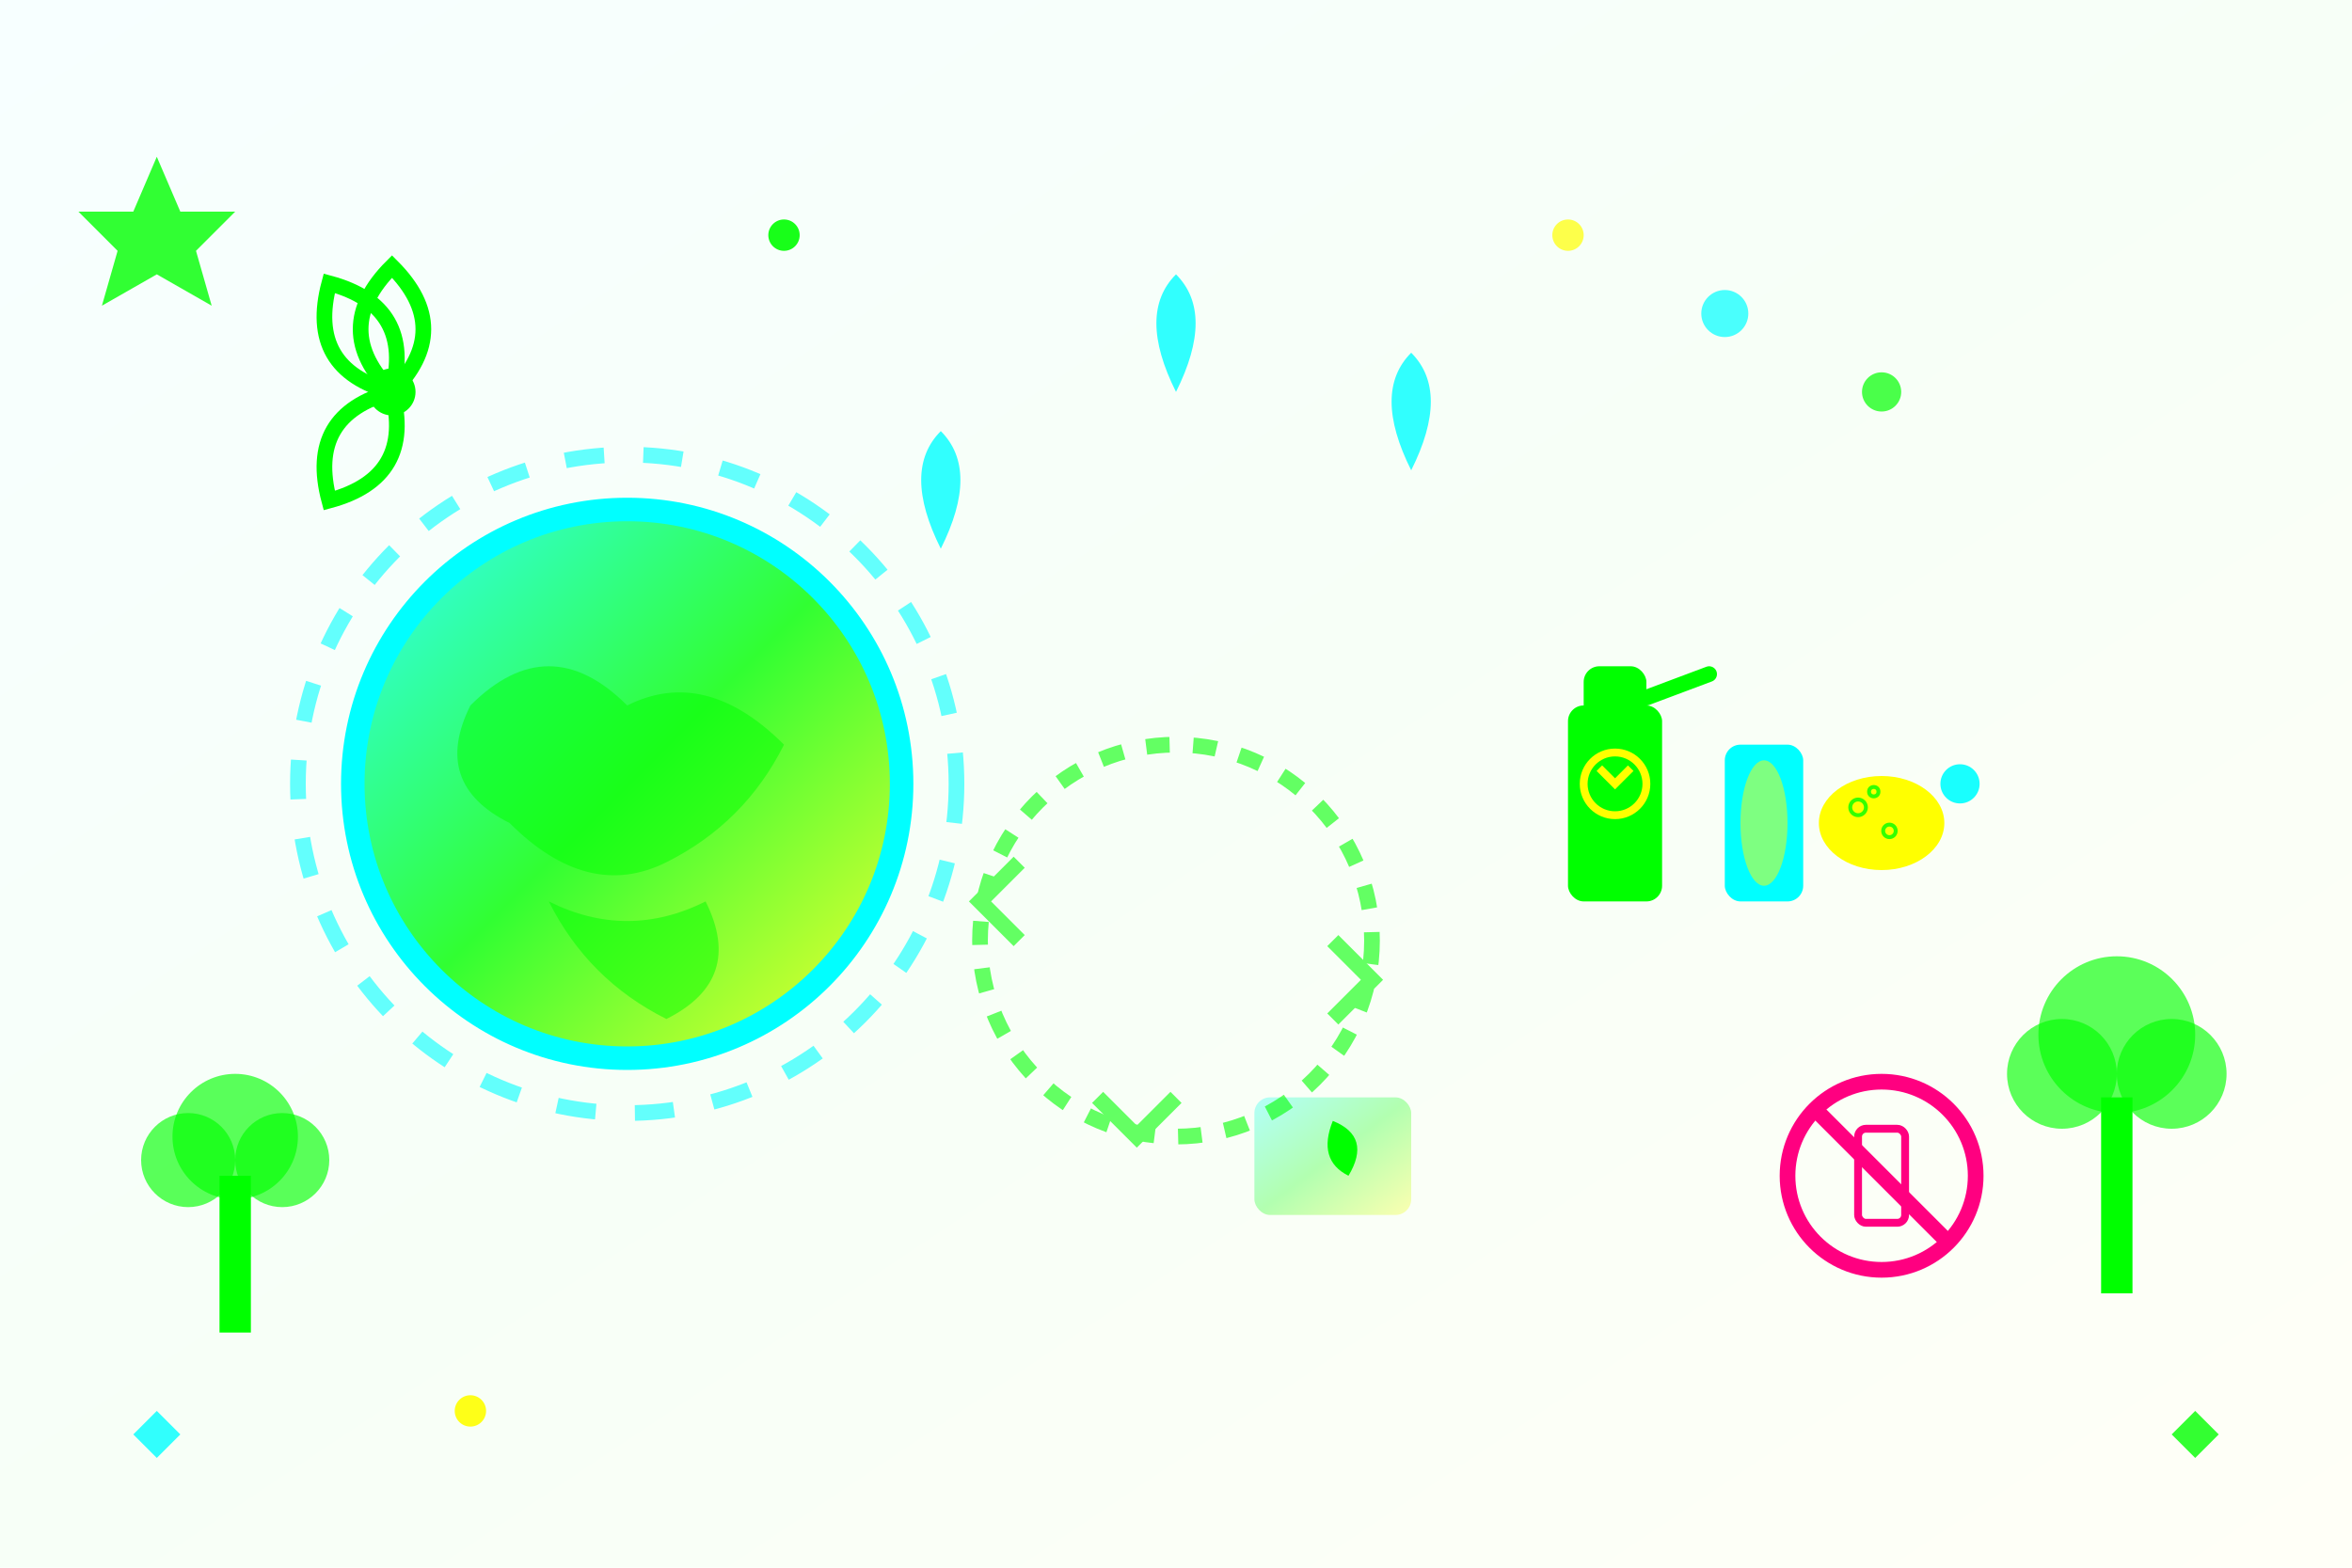 <svg width="300" height="200" viewBox="0 0 300 200" fill="none" xmlns="http://www.w3.org/2000/svg">
  <defs>
    <linearGradient id="blog4Gradient" x1="0%" y1="0%" x2="100%" y2="100%">
      <stop offset="0%" style="stop-color:#00FFFF;stop-opacity:0.8" />
      <stop offset="50%" style="stop-color:#00FF00;stop-opacity:0.8" />
      <stop offset="100%" style="stop-color:#FFFF00;stop-opacity:0.8" />
    </linearGradient>
    <filter id="blog4Glow">
      <feGaussianBlur stdDeviation="2" result="coloredBlur"/>
      <feMerge> 
        <feMergeNode in="coloredBlur"/>
        <feMergeNode in="SourceGraphic"/>
      </feMerge>
    </filter>
  </defs>
  
  <!-- Environmental background -->
  <rect x="0" y="0" width="300" height="200" fill="url(#blog4Gradient)" opacity="0.2" filter="url(#blog4Glow)"/>
  
  <!-- Earth/Planet -->
  <g transform="translate(80, 100)">
    <circle cx="0" cy="0" r="35" fill="url(#blog4Gradient)" stroke="#00FFFF" stroke-width="3" filter="url(#blog4Glow)"/>
    
    <!-- Continents -->
    <path d="M-20,-10 Q-10,-20 0,-10 Q10,-15 20,-5 Q15,5 5,10 Q-5,15 -15,5 Q-25,0 -20,-10" 
          fill="#00FF00" opacity="0.7" filter="url(#blog4Glow)"/>
    <path d="M-10,15 Q0,20 10,15 Q15,25 5,30 Q-5,25 -10,15" 
          fill="#00FF00" opacity="0.7" filter="url(#blog4Glow)"/>
    
    <!-- Protective shield around Earth -->
    <circle cx="0" cy="0" r="42" fill="none" stroke="#00FFFF" stroke-width="2" opacity="0.6" stroke-dasharray="5,5" filter="url(#blog4Glow)">
      <animate attributeName="stroke-dashoffset" values="0;20" dur="3s" repeatCount="indefinite"/>
    </circle>
  </g>
  
  <!-- Eco-friendly cleaning products -->
  <g transform="translate(200, 80)">
    <!-- Green cleaning bottle -->
    <rect x="0" y="10" width="12" height="25" rx="2" fill="#00FF00" filter="url(#blog4Glow)"/>
    <rect x="2" y="5" width="8" height="8" rx="2" fill="#00FF00" filter="url(#blog4Glow)"/>
    <line x1="10" y1="9" x2="18" y2="6" stroke="#00FF00" stroke-width="2" stroke-linecap="round" filter="url(#blog4Glow)"/>
    
    <!-- Eco label -->
    <circle cx="6" cy="20" r="4" fill="none" stroke="#FFFF00" stroke-width="1" filter="url(#blog4Glow)"/>
    <path d="M4,18 L6,20 L8,18" stroke="#FFFF00" stroke-width="1" fill="none" filter="url(#blog4Glow)"/>
    
    <!-- Biodegradable soap -->
    <rect x="20" y="15" width="10" height="20" rx="2" fill="#00FFFF" filter="url(#blog4Glow)"/>
    <ellipse cx="25" cy="25" rx="3" ry="8" fill="#FFFF00" opacity="0.7" filter="url(#blog4Glow)"/>
    
    <!-- Natural sponge -->
    <ellipse cx="40" cy="25" rx="8" ry="6" fill="#FFFF00" filter="url(#blog4Glow)"/>
    <g stroke="#00FF00" stroke-width="0.5" opacity="0.8">
      <circle cx="37" cy="23" r="1" fill="none"/>
      <circle cx="41" cy="26" r="0.8" fill="none"/>
      <circle cx="39" cy="21" r="0.6" fill="none"/>
    </g>
  </g>
  
  <!-- Recycling symbols -->
  <g transform="translate(50, 50)">
    <!-- Recycling arrows -->
    <path d="M0,0 Q-8,-8 0,-16 Q8,-8 0,0" stroke="#00FF00" stroke-width="2" fill="none" filter="url(#blog4Glow)"/>
    <path d="M0,0 Q8,8 16,0 Q8,-8 0,0" stroke="#00FF00" stroke-width="2" fill="none" transform="rotate(120)" filter="url(#blog4Glow)"/>
    <path d="M0,0 Q8,8 16,0 Q8,-8 0,0" stroke="#00FF00" stroke-width="2" fill="none" transform="rotate(240)" filter="url(#blog4Glow)"/>
    
    <!-- Center circle -->
    <circle cx="0" cy="0" r="3" fill="#00FF00" filter="url(#blog4Glow)"/>
  </g>
  
  <!-- Plants/Trees representing nature -->
  <g transform="translate(30, 150)">
    <!-- Tree trunk -->
    <rect x="-2" y="0" width="4" height="20" fill="#00FF00" filter="url(#blog4Glow)"/>
    
    <!-- Tree leaves -->
    <circle cx="0" cy="-5" r="8" fill="#00FF00" opacity="0.8" filter="url(#blog4Glow)"/>
    <circle cx="-6" cy="-2" r="6" fill="#00FF00" opacity="0.8" filter="url(#blog4Glow)"/>
    <circle cx="6" cy="-2" r="6" fill="#00FF00" opacity="0.8" filter="url(#blog4Glow)"/>
  </g>
  
  <g transform="translate(270, 140)">
    <!-- Another tree -->
    <rect x="-2" y="0" width="4" height="25" fill="#00FF00" filter="url(#blog4Glow)"/>
    <circle cx="0" cy="-8" r="10" fill="#00FF00" opacity="0.8" filter="url(#blog4Glow)"/>
    <circle cx="-7" cy="-3" r="7" fill="#00FF00" opacity="0.8" filter="url(#blog4Glow)"/>
    <circle cx="7" cy="-3" r="7" fill="#00FF00" opacity="0.8" filter="url(#blog4Glow)"/>
  </g>
  
  <!-- Water droplets representing clean water -->
  <g opacity="0.8">
    <path d="M150,50 Q145,40 150,35 Q155,40 150,50" fill="#00FFFF" filter="url(#blog4Glow)">
      <animate attributeName="opacity" values="0.5;1;0.5" dur="2s" repeatCount="indefinite"/>
    </path>
    <path d="M180,60 Q175,50 180,45 Q185,50 180,60" fill="#00FFFF" filter="url(#blog4Glow)">
      <animate attributeName="opacity" values="0.5;1;0.5" dur="2.2s" repeatCount="indefinite"/>
    </path>
    <path d="M120,70 Q115,60 120,55 Q125,60 120,70" fill="#00FFFF" filter="url(#blog4Glow)">
      <animate attributeName="opacity" values="0.5;1;0.5" dur="1.8s" repeatCount="indefinite"/>
    </path>
  </g>
  
  <!-- Chemical-free indicators -->
  <g transform="translate(240, 150)">
    <!-- No chemicals symbol -->
    <circle cx="0" cy="0" r="12" fill="none" stroke="#FF0080" stroke-width="2" filter="url(#blog4Glow)"/>
    <line x1="-8" y1="-8" x2="8" y2="8" stroke="#FF0080" stroke-width="2" filter="url(#blog4Glow)"/>
    
    <!-- Chemical bottle crossed out -->
    <rect x="-3" y="-6" width="6" height="12" rx="1" fill="none" stroke="#FF0080" stroke-width="1" filter="url(#blog4Glow)"/>
  </g>
  
  <!-- Bio-degradable packaging -->
  <g transform="translate(160, 140)">
    <rect x="0" y="0" width="20" height="15" rx="2" fill="url(#blog4Gradient)" opacity="0.6" filter="url(#blog4Glow)"/>
    
    <!-- Leaf symbol on package -->
    <path d="M10,3 Q15,5 12,10 Q8,8 10,3" fill="#00FF00" filter="url(#blog4Glow)"/>
    <line x1="10" y1="7" x2="12" y2="9" stroke="#00FF00" stroke-width="0.5" filter="url(#blog4Glow)"/>
  </g>
  
  <!-- Air quality indicators -->
  <g opacity="0.7">
    <circle cx="220" cy="40" r="3" fill="#00FFFF" filter="url(#blog4Glow)">
      <animate attributeName="r" values="2;4;2" dur="3s" repeatCount="indefinite"/>
      <animate attributeName="cy" values="40;30;40" dur="4s" repeatCount="indefinite"/>
    </circle>
    <circle cx="240" cy="50" r="2.5" fill="#00FF00" filter="url(#blog4Glow)">
      <animate attributeName="r" values="1.5;3.5;1.5" dur="2.8s" repeatCount="indefinite"/>
      <animate attributeName="cy" values="50;40;50" dur="3.8s" repeatCount="indefinite"/>
    </circle>
    <circle cx="200" cy="30" r="2" fill="#FFFF00" filter="url(#blog4Glow)">
      <animate attributeName="r" values="1;3;1" dur="2.5s" repeatCount="indefinite"/>
      <animate attributeName="cy" values="30;20;30" dur="3.5s" repeatCount="indefinite"/>
    </circle>
  </g>
  
  <!-- Sustainable cleaning cycle -->
  <g transform="translate(150, 120)" opacity="0.6">
    <circle cx="0" cy="0" r="25" fill="none" stroke="#00FF00" stroke-width="2" stroke-dasharray="3,3" filter="url(#blog4Glow)">
      <animate attributeName="stroke-dashoffset" values="0;12" dur="4s" repeatCount="indefinite"/>
    </circle>
    
    <!-- Arrows indicating cycle -->
    <path d="M20,10 L25,5 L20,0" stroke="#00FF00" stroke-width="2" fill="none" filter="url(#blog4Glow)"/>
    <path d="M-10,20 L-5,25 L0,20" stroke="#00FF00" stroke-width="2" fill="none" filter="url(#blog4Glow)"/>
    <path d="M-20,-10 L-25,-5 L-20,0" stroke="#00FF00" stroke-width="2" fill="none" filter="url(#blog4Glow)"/>
  </g>
  
  <!-- Environmental sparkles -->
  <g opacity="0.9">
    <circle cx="100" cy="30" r="2" fill="#00FF00" filter="url(#blog4Glow)">
      <animate attributeName="r" values="1;3;1" dur="2s" repeatCount="indefinite"/>
    </circle>
    <circle cx="250" cy="100" r="2.5" fill="#00FFFF" filter="url(#blog4Glow)">
      <animate attributeName="r" values="1.5;3.5;1.5" dur="1.8s" repeatCount="indefinite"/>
    </circle>
    <circle cx="60" cy="180" r="2" fill="#FFFF00" filter="url(#blog4Glow)">
      <animate attributeName="r" values="1;3;1" dur="2.2s" repeatCount="indefinite"/>
    </circle>
  </g>
  
  <!-- Eco-certification stars -->
  <g opacity="0.8">
    <path d="M20 20 L23 27 L30 27 L25 32 L27 39 L20 35 L13 39 L15 32 L10 27 L17 27 Z" 
          fill="#00FF00" filter="url(#blog4Glow)">
      <animate attributeName="opacity" values="0.5;1;0.5" dur="3s" repeatCount="indefinite"/>
    </path>
  </g>
  
  <!-- Green cleaning effectiveness indicators -->
  <g opacity="0.8">
    <path d="M280 180 L283 183 L280 186 L277 183 Z" fill="#00FF00" filter="url(#blog4Glow)">
      <animateTransform attributeName="transform" type="rotate" values="0 280 183;360 280 183" dur="4s" repeatCount="indefinite"/>
    </path>
    <path d="M20 180 L23 183 L20 186 L17 183 Z" fill="#00FFFF" filter="url(#blog4Glow)">
      <animateTransform attributeName="transform" type="rotate" values="0 20 183;-360 20 183" dur="3s" repeatCount="indefinite"/>
    </path>
  </g>
</svg>